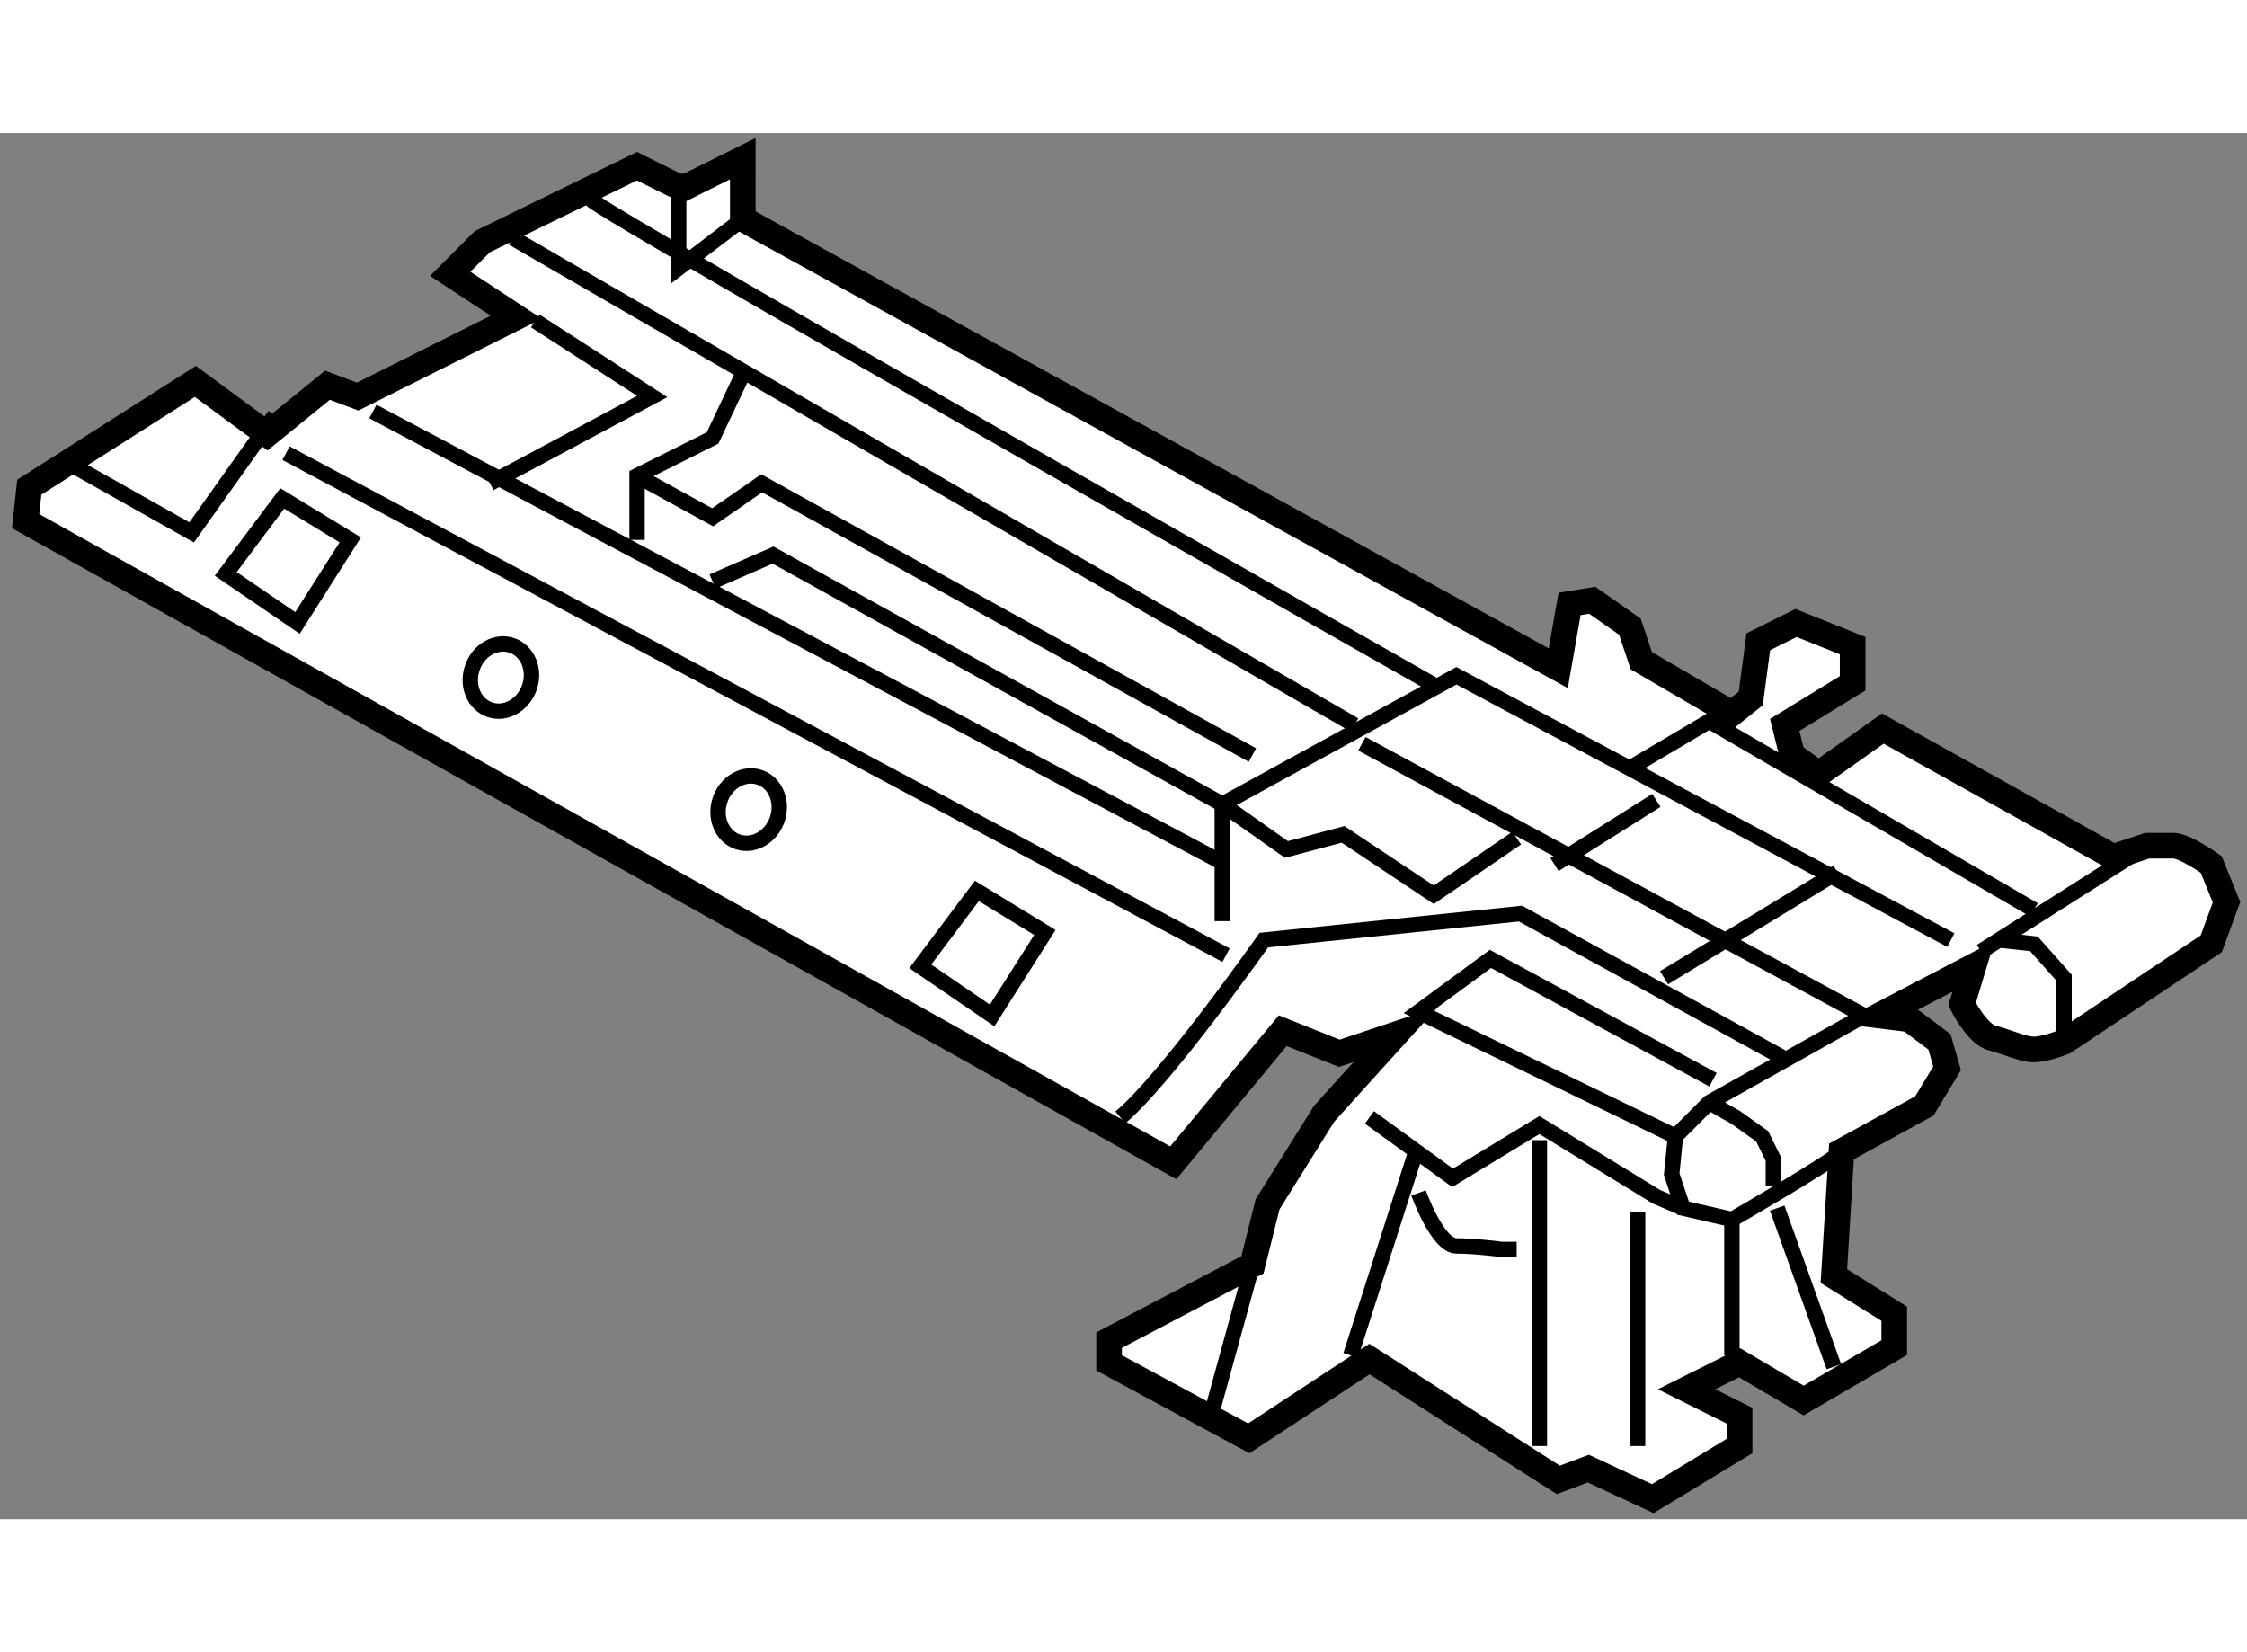 <?xml version="1.0" encoding="utf-8"?>
<!-- Generator: Adobe Illustrator 15.1.0, SVG Export Plug-In . SVG Version: 6.00 Build 0)  -->
<!DOCTYPE svg PUBLIC "-//W3C//DTD SVG 1.1//EN" "http://www.w3.org/Graphics/SVG/1.1/DTD/svg11.dtd">
<svg version="1.1" xmlns="http://www.w3.org/2000/svg" xmlns:xlink="http://www.w3.org/1999/xlink" x="0px" y="0px" width="244.8px"
	 height="180px" viewBox="118.631 48.72 43.849 27.049" enable-background="new 0 0 244.8 180" xml:space="preserve">
	
<rect x="118.631" y="48.72" width="43.849" height="27.049" fill="#808080" stroke="none"/>
	
<g><path fill="#FFFFFF" stroke="#000000" stroke-width="0.5" d="M119.131,56.293l22.396,12.522l2.136-2.578l1.104,0.441l1.104-0.37
				l-1.4,1.549l-1.104,1.767l-0.295,1.182l-2.798,1.47v0.443L143,74.192l2.355-1.547l3.686,2.358l0.586-0.22l1.257,0.586l1.694-1.028
				v-0.59l-1.035-0.517l1.035-0.517l1.25,0.737l1.768-1.032v-0.661l-1.178-0.736l0.149-2.433l1.617-0.887l0.443-0.734l-0.148-0.516
				l-0.587-0.441l-0.59-0.073l1.841-0.961l-0.223,0.739c0,0,0.292,0.588,0.59,0.662c0.295,0.074,0.592,0.222,0.812,0.222
				c0.223,0,0.588-0.147,0.588-0.147l2.872-1.915l0.298-0.811l-0.298-0.736c0,0-0.513-0.367-0.735-0.367c-0.22,0-0.515,0-0.515,0
				l-0.662,0.22l-4.497-2.506l-1.25,0.885l-0.518-0.368l-0.146-0.588l1.325-0.812v-0.735l-1.104-0.443l-0.737,0.367l-0.146,1.105
				l-0.37,0.296l-1.767-1.031l-0.222-0.664l-0.736-0.516l-0.442,0.072l-0.22,1.255l-15.914-8.767V49.22l-1.18,0.588l-0.884-0.441
				l-3.018,1.473l-0.628,0.627l1.29,0.847l-3.095,1.549l-0.59-0.222l-1.177,0.957l-1.401-1.031l-3.24,2.064L119.131,56.293z"></path><polyline fill="none" stroke="#000000" stroke-width="0.3" points="120.017,55.187 122.371,56.513 123.993,54.229 		"></polyline><line fill="none" stroke="#000000" stroke-width="0.3" x1="124.213" y1="54.967" x2="142.557" y2="64.763"></line><path fill="none" stroke="#000000" stroke-width="0.3" d="M140.494,67.929c0.884-0.734,2.8-3.46,2.8-3.46l5.008-0.517l5.232,2.873
				"></path><line fill="none" stroke="#000000" stroke-width="0.3" x1="157.288" y1="64.69" x2="160.532" y2="62.628"></line><polyline fill="none" stroke="#000000" stroke-width="0.3" points="151.986,67.637 152.502,67.929 153.019,68.298 153.237,68.741 
				153.237,69.257 		"></polyline><polyline fill="none" stroke="#000000" stroke-width="0.3" points="157.661,64.469 158.322,64.542 158.91,65.203 158.91,65.942 
				158.91,66.457 		"></polyline><line fill="none" stroke="#000000" stroke-width="0.3" x1="142.261" y1="73.752" x2="143.071" y2="70.806"></line><polyline fill="none" stroke="#000000" stroke-width="0.3" points="145.355,67.929 146.977,69.108 148.671,68.078 150.954,69.477 
				151.472,69.699 		"></polyline><line fill="none" stroke="#000000" stroke-width="0.3" x1="144.989" y1="72.573" x2="146.239" y2="68.668"></line><polyline fill="none" stroke="#000000" stroke-width="0.3" points="152.059,67.194 147.716,64.836 146.313,65.867 151.326,68.298 
						"></polyline><line fill="none" stroke="#000000" stroke-width="0.3" x1="148.671" y1="68.373" x2="148.671" y2="74.342"></line><path fill="none" stroke="#000000" stroke-width="0.3" d="M146.313,69.403c0,0,0.369,1.034,0.738,1.034
				c0.366,0,0.885,0.069,0.885,0.069h0.292"></path><line fill="none" stroke="#000000" stroke-width="0.3" x1="150.588" y1="74.342" x2="150.588" y2="69.772"></line><line fill="none" stroke="#000000" stroke-width="0.3" x1="152.428" y1="69.921" x2="152.428" y2="72.573"></line><line fill="none" stroke="#000000" stroke-width="0.3" x1="153.312" y1="69.699" x2="154.418" y2="72.794"></line><line fill="none" stroke="#000000" stroke-width="0.3" x1="125.908" y1="54.154" x2="142.557" y2="62.995"></line><line fill="none" stroke="#000000" stroke-width="0.3" x1="128.635" y1="50.767" x2="145.062" y2="60.271"></line><polyline fill="none" stroke="#000000" stroke-width="0.3" points="142.483,64.099 142.483,61.817 147.052,59.311 156.701,64.469 
						"></polyline><path fill="none" stroke="#000000" stroke-width="0.3" d="M145.208,60.638l9.8,5.305l-3.021,1.694l-0.66,0.661l-0.074,0.738
				l0.22,0.663l0.956,0.222c0,0,1.918-1.105,2.14-1.327"></path><line fill="none" stroke="#000000" stroke-width="0.3" x1="150.954" y1="61.743" x2="148.966" y2="62.995"></line><line fill="none" stroke="#000000" stroke-width="0.3" x1="151.104" y1="65.203" x2="154.488" y2="63.144"></line><polyline fill="none" stroke="#000000" stroke-width="0.3" points="150.367,61.154 151.986,60.196 158.322,63.879 		"></polyline><polygon fill="none" stroke="#000000" stroke-width="0.3" points="124.139,55.85 123.036,57.323 124.436,58.28 125.466,56.659 		
				"></polygon><polygon fill="none" stroke="#000000" stroke-width="0.3" points="137.694,63.509 136.59,64.981 137.992,65.94 139.021,64.32 		
				"></polygon><polyline fill="none" stroke="#000000" stroke-width="0.3" points="131.063,56.659 131.063,55.408 132.537,54.67 133.199,53.271 
						"></polyline><polyline fill="none" stroke="#000000" stroke-width="0.3" points="131.063,55.408 132.537,56.218 133.495,55.555 143.071,60.858 
						"></polyline><polyline fill="none" stroke="#000000" stroke-width="0.3" points="132.537,57.47 133.717,56.956 142.483,61.817 143.735,62.701 
				144.841,62.406 146.609,63.584 148.229,62.479 		"></polyline><polyline fill="none" stroke="#000000" stroke-width="0.3" points="128.192,55.555 131.359,53.861 129.075,52.386 		"></polyline><polyline fill="none" stroke="#000000" stroke-width="0.3" points="131.875,49.513 131.875,51.354 133.127,50.398 		"></polyline><path fill="none" stroke="#000000" stroke-width="0.3" d="M130.181,50.029c0.146,0.221,16.502,9.502,16.502,9.502"></path><path fill="none" stroke="#000000" stroke-width="0.3" d="M128.963,59.535c-0.119,0.347-0.465,0.543-0.771,0.439
				c-0.309-0.104-0.464-0.472-0.343-0.818c0.115-0.347,0.462-0.543,0.77-0.438C128.926,58.822,129.082,59.189,128.963,59.535z"></path><ellipse transform="matrix(0.947 0.323 -0.323 0.947 27.084 -39.672)" fill="none" stroke="#000000" stroke-width="0.3" cx="133.194" cy="61.851" rx="0.589" ry="0.664"></ellipse></g>


</svg>